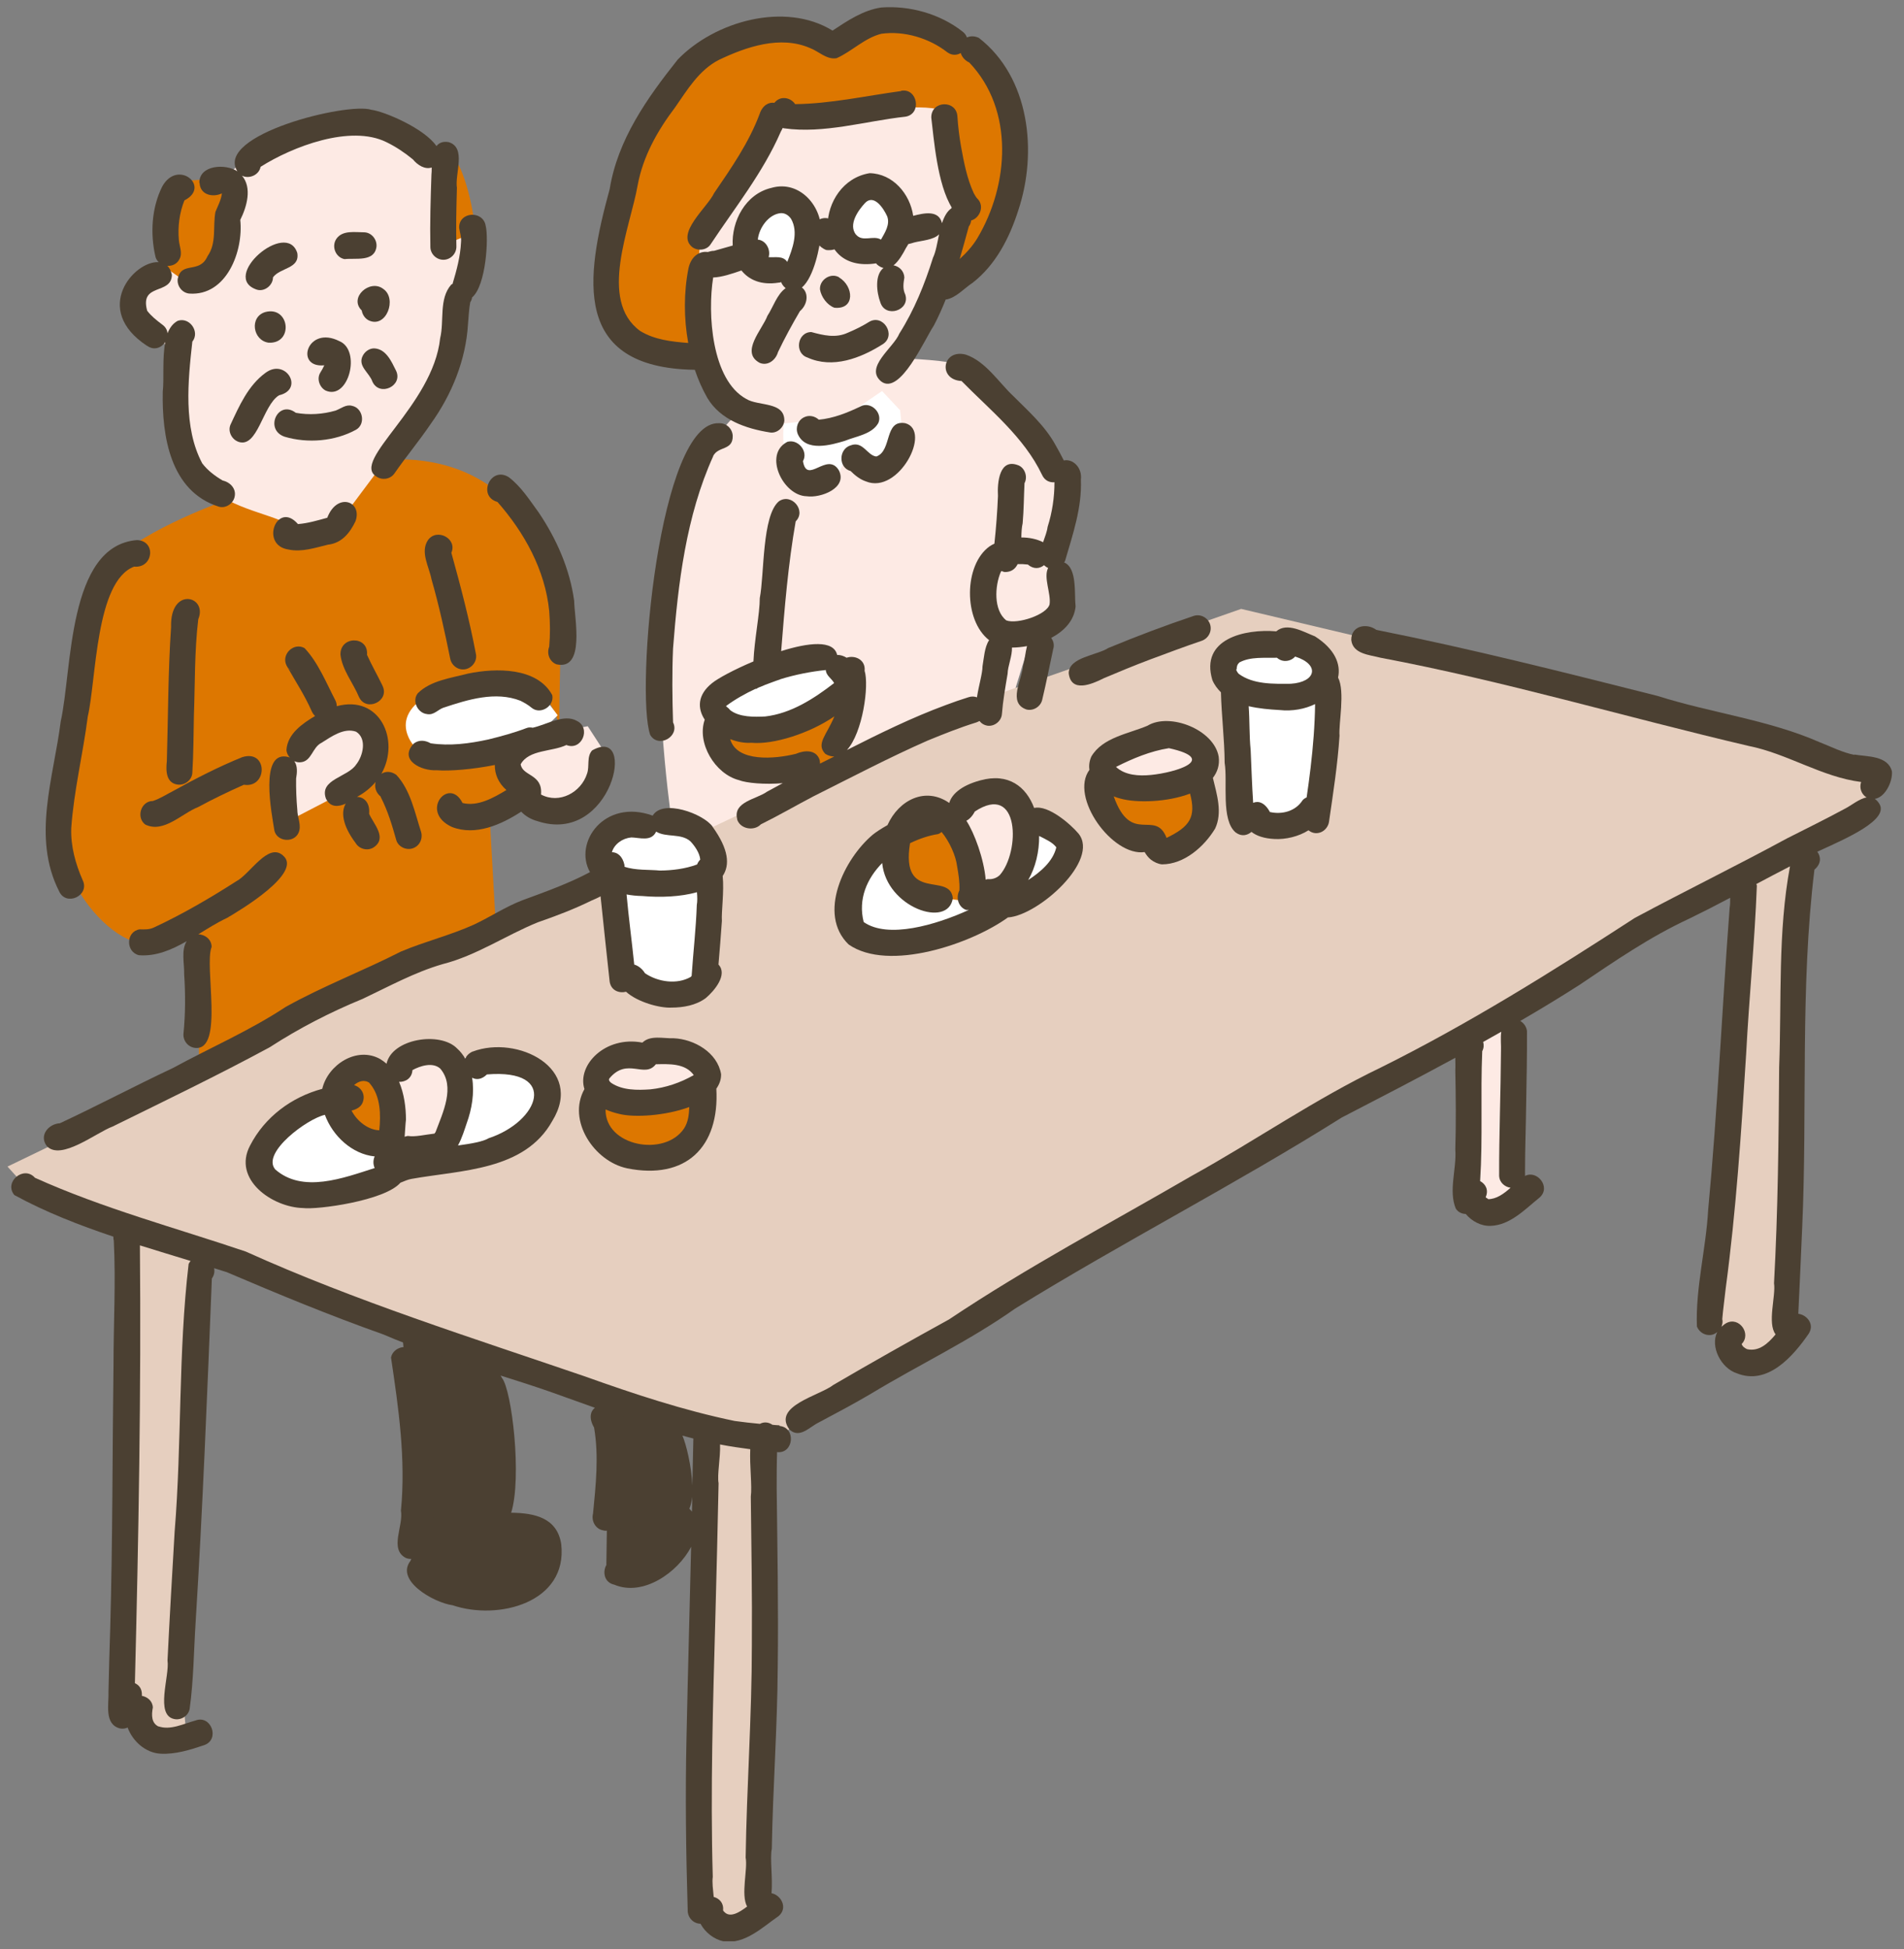 <svg width="127" height="130" viewBox="0 0 127 130" fill="none" xmlns="http://www.w3.org/2000/svg">
<rect x="0" y="0" width="127" height="130" fill="#808080" stroke="none"/>
<g id="_&#231;&#185;&#157;&#239;&#189;&#172;&#231;&#185;&#167;&#239;&#189;&#164;&#231;&#185;&#157;&#239;&#189;&#164;&#231;&#185;&#157;&#239;&#189;&#188;_1" clip-path="url(#clip0_283_4824)">
<path id="Vector" d="M14.872 33.442C14.872 33.442 8.514 35.722 7.158 37.994C5.801 40.266 4.533 49.68 4.533 49.68C4.533 49.68 3.08 56.082 4.833 58.645C6.03 61.145 8.232 62.977 9.747 62.933C10.856 62.739 13.199 61.63 13.199 61.63L13.287 71.484L33.057 61.524L32.67 54.62L31.41 45.523C31.41 45.523 35.153 45.638 36.043 46.246C36.941 46.853 37.311 48.429 37.311 48.429C37.284 42.864 37.786 41.341 36.386 37.413C34.986 33.486 31.375 30.034 24.955 30.721C19.988 31.997 14.872 33.442 14.872 33.442Z" fill="#DD7700"/>
<path id="Vector_2" d="M28.231 50.396C28.231 50.396 25.537 48.344 28.337 46.495C30.768 45.623 35.136 45.473 35.629 45.852C36.122 46.23 37.196 47.71 37.196 47.71C37.196 47.71 35.206 49.92 32.362 50.334C29.517 50.748 28.231 50.396 28.231 50.396Z" fill="white"/>
<path id="Vector_3" d="M32.336 54.473C32.336 54.473 28.294 54.843 27.51 50.343C29.984 50.581 32.987 50.158 32.987 50.158L36.369 49.172L36.299 51.875L33.665 53.874L32.336 54.473Z" fill="#DD7700"/>
<path id="Vector_4" d="M34.096 50.044L33.727 50.934L34.722 52.166L34.757 53.038L37.02 54.157L39.213 53.373L40.217 50L39.204 48.441L35.814 49.031L34.096 50.044Z" fill="#FDEAE4"/>
<path id="Vector_5" d="M44.753 54.41C44.753 54.41 43.229 43.798 44.506 37.687C46.1 31.717 47.263 29.268 49.376 27.41C51.489 25.552 55.946 23.844 55.946 23.844C55.946 23.844 63.413 23.747 64.373 24.496C65.333 25.244 68.081 28.265 68.081 28.265L70.186 30.765L71.101 32.447L69.49 40.206L67.456 46.81L52.256 53.08L47.377 56.127L44.753 54.427V54.41Z" fill="#FDEAE4"/>
<path id="Vector_6" d="M20.262 35.566L19.046 34.888C18.069 34.289 14.793 33.761 13.789 32.202C12.785 30.643 11.261 27.834 11.931 24.083C11.42 22.991 9.474 21.864 9.474 21.864C9.474 21.864 8.487 20.86 8.84 19.662C9.201 18.456 11.103 18.394 11.103 18.394C12.935 13.885 16.272 9.165 20.702 8.461C25.131 7.756 28.839 9.535 29.2 10.715C29.561 11.895 29.702 16.263 29.702 16.263L31.34 15.338L31.041 18.13L30.556 20.208C30.556 20.208 28.557 27.033 27.342 28.583C26.127 30.133 23.159 34.122 23.159 34.122L22.173 35.584L20.262 35.566Z" fill="#FDEAE4"/>
<path id="Vector_7" d="M55.408 28.837C55.408 28.837 50.406 28.229 49.367 27.401C48.328 26.573 46.285 23.764 46.241 22.443C46.197 21.122 45.422 14.139 45.422 14.139L47.8 8.53C47.8 8.53 51.736 5.131 52.124 5.113C52.511 5.104 58.728 4.734 58.728 4.734L63.334 5.122L64.268 9.842L62.269 19.872L59.856 24.548C59.856 24.548 58.077 27.252 57.548 27.657C57.02 28.062 55.408 28.819 55.408 28.819V28.837Z" fill="#FDEAE4"/>
<path id="Vector_8" d="M12.309 18.746C12.309 18.746 14.978 17.706 15.119 17.301C15.268 16.896 15.7 13.312 15.7 13.312L15.656 12.044L14.22 11.93L12.08 12.079L11.279 14.175L10.962 16.57L10.927 17.759L12.309 18.746Z" fill="#DD7700"/>
<path id="Vector_9" d="M29.314 16.43C29.314 16.43 31.595 15.637 31.657 15.32C31.727 15.003 31.208 11.525 30.134 10.283C29.517 13.242 29.306 16.43 29.306 16.43H29.314Z" fill="#DD7700"/>
<path id="Vector_10" d="M19.205 51.499L20.632 49.068L23.15 48.188L24.832 48.531L24.683 51.234L22.516 53.057L19.24 54.757L19.205 51.499Z" fill="#FDEAE4"/>
<path id="Vector_11" d="M46.601 23.843C46.601 23.843 39.239 24.715 40.41 17.899C41.221 11.955 42.815 6.143 46.716 3.995C49.393 2.586 52.687 0.912 55.478 3.158C58.842 1.256 61.132 -0.065 65.949 4.364C67.922 7.411 68.3 11.832 66.838 14.606C65.377 17.38 63.871 18.833 63.871 18.833L62.4 19.194L64.02 14.236L63.976 12.915L62.541 7.279C60.736 6.874 56.324 7.64 56.324 7.64L51.586 7.799C49.331 12.466 46.725 15.9 46.725 15.9L46.496 18.472L46.619 22.126L46.601 23.843Z" fill="#DD7700"/>
<path id="Vector_12" d="M49.789 16.728C49.789 16.728 48.918 13.875 51.313 13.329C53.708 12.783 53.849 14.571 53.867 15.108C53.885 15.654 53.805 17.838 52.493 18.111C51.181 18.392 50.089 18.428 49.798 16.719L49.789 16.728Z" fill="white"/>
<path id="Vector_13" d="M57.751 12.81C58.905 12.775 59.873 13.435 59.988 14.606C60.102 15.769 59.363 16.729 58.508 16.914C57.654 17.099 55.919 16.297 55.884 15.364C55.849 14.43 56.501 12.854 57.742 12.81H57.751Z" fill="white"/>
<path id="Vector_14" d="M67.041 36.931H69.533L70.731 37.82L70.784 39.529L70.071 41.501L68.16 42.496C68.16 42.496 66.346 41.783 66.257 41.545C66.169 41.316 65.456 38.533 65.456 38.533L67.032 36.922L67.041 36.931Z" fill="#FDEAE4"/>
<path id="Vector_15" d="M47.949 47.692C47.28 46.309 48.953 45.094 50.803 44.557C52.652 44.02 55.118 43.324 56.007 44.152C56.888 44.98 56.483 46.706 55.408 47.128C54.334 47.551 51.172 48.52 51.172 48.52L47.958 47.692H47.949Z" fill="white"/>
<path id="Vector_16" d="M47.597 48.792L48.601 50.782L51.419 51.389C51.419 51.389 54.325 52.068 54.395 51.839C54.466 51.601 56.157 51.081 56.157 51.081L56.086 49.056L56.931 46.379L56.667 45.375L53.629 47.735L51.163 48.519L49.138 48.589L47.588 48.801L47.597 48.792Z" fill="#DD7700"/>
<path id="Vector_17" d="M52.282 28.248C52.282 28.248 51.913 31.216 53.418 31.868C54.924 32.519 55.831 31.788 55.831 31.788L56.483 30.441L58.306 31.471L60.279 29.851L60.041 27.368L58.834 26.082L56.325 27.799L52.291 28.248H52.282Z" fill="white"/>
<path id="Vector_18" d="M0.5 77.81L39.583 58.93L65.412 46.698L82.787 40.613L110.061 47.077L125.683 51.594L124.803 53.268L119.175 56.737L94.103 70.695L51.489 96.021L18.21 85.418L1.839 79.29L0.5 77.81Z" fill="#E6CFBF"/>
<path id="Vector_19" d="M26.506 77.641C26.506 77.641 20.227 82.537 17.382 78.178C15.876 75.298 24.463 72.789 24.463 72.789C24.463 72.789 34.132 67.778 36.281 72.278C36.818 74.251 36.043 75.8 33.842 76.461C31.64 77.121 28.602 77.456 28.602 77.456L26.497 77.641H26.506Z" fill="white"/>
<path id="Vector_20" d="M30.425 72.234L30.02 70.605L29.421 70.156L27.439 70.341L26.198 71.785L25.432 71.433V76.62L25.661 76.726H28.822L29.958 75.642L30.495 74.101L30.434 72.226L30.425 72.234Z" fill="#FDEAE4"/>
<path id="Vector_21" d="M24.762 71.144L23.124 71.197L22.129 72.985L22.798 75.424L25.422 76.631V71.444L24.762 71.144Z" fill="#DD7700"/>
<path id="Vector_22" d="M41.423 64.838C41.423 64.838 42.753 65.965 44.743 66.132C46.742 66.299 47.271 64.758 47.271 64.758L47.297 58.55L44.268 58.999L40.736 58.418L41.423 64.838Z" fill="white"/>
<path id="Vector_23" d="M39.953 56.101L42.146 54.859L44.753 54.41L46.611 55.291L47.597 56.788L47.051 58.091L43.317 58.567L40.737 58.417L39.953 56.101Z" fill="white"/>
<path id="Vector_24" d="M39.565 72.402L40.217 70.738L44.286 70.016L46.17 70.306L47.025 71.328L46.725 72.86L42.163 73.133L40.182 73.203L39.565 72.402Z" fill="#FDEAE4"/>
<path id="Vector_25" d="M39.398 74.515L40.648 76.699L42.674 77.685L44.647 77.271L46.258 76.276L46.663 74.392L46.725 72.859L43 73.458L40.182 73.203L39.134 73.467L39.398 74.515Z" fill="#DD7700"/>
<path id="Vector_26" d="M57.046 62.44C57.046 62.44 54.959 59.191 58.605 56.742C61.273 54.673 68.6 53.035 70.484 55.413C72.369 57.79 67.895 59.86 67.675 59.983C67.455 60.106 62.638 62.475 62.638 62.475L58.464 62.907L57.055 62.431L57.046 62.44Z" fill="white"/>
<path id="Vector_27" d="M63.642 54.545L62.048 53.727L60.621 54.59C60.621 54.59 59.52 56.492 59.556 57.592C59.591 58.693 62.655 59.873 62.655 59.873L64.408 60.102L65.385 59.873C64.355 58.323 64.126 56.58 64.091 54.017L63.642 54.537V54.545Z" fill="#DD7700"/>
<path id="Vector_28" d="M67.913 53.407L66.733 52.809L65.103 52.861L64.1 54.015C64.144 56.578 64.364 58.312 65.394 59.871L66.777 59.554L67.728 58.304L68.388 55.547L67.913 53.407Z" fill="#FDEAE4"/>
<path id="Vector_29" d="M82.373 45.711C82.32 45.887 82.892 54.358 82.892 54.358L84.777 55.054L87.841 54.429L87.982 51.576L88.141 45.931L85.957 46.759L82.373 45.72V45.711Z" fill="white"/>
<path id="Vector_30" d="M81.783 43.755L83.5 42.883L86.512 42.602L87.578 43.271L88.608 44.513L87.78 45.701L85.129 46.608L82.373 45.71L81.475 45.041L81.783 43.755Z" fill="white"/>
<path id="Vector_31" d="M73.268 51.777L73.796 50.359L77.873 48.766L79.529 49.356L80.612 50.597L80.418 51.654L77.178 52.226L74.456 52.552L73.268 51.777Z" fill="#FDEAE4"/>
<path id="Vector_32" d="M73.259 53.232L75.073 55.381L76.966 56.42L78.032 56.851L80.242 55.029L80.216 52.704L79.784 51.902L76.429 52.369L73.505 51.999L73.259 53.232Z" fill="#DD7700"/>
<path id="Vector_33" d="M26.778 88.394L27.897 100.485L27.958 102.194L33.506 101.727L32.846 90.614L26.778 88.394Z" fill="#4B4032"/>
<path id="Vector_34" d="M40.208 93.078L40.613 100.775L45.606 100.748L44.955 94.064L40.208 93.078Z" fill="#4B4032"/>
<path id="Vector_35" d="M27.958 102.194L34.361 101.551L36.377 102.202L36.58 104.052L34.642 105.831L31.093 106.377L27.315 104.36L27.958 102.194Z" fill="#4B4032"/>
<path id="Vector_36" d="M40.489 101.349L45.606 100.75L45.685 103.172L42.761 105.268L40.445 104.352L40.489 101.349Z" fill="#4B4032"/>
<path id="Vector_37" d="M8.012 82.027L8.769 113.262L9.535 114.804L11.138 115.746L12.424 115.702L11.948 110.154L13.771 83.692L8.012 82.027Z" fill="#E6CFBF"/>
<path id="Vector_38" d="M47.139 95.273L46.752 126.403L47.527 128.375L49.667 128.164L51.041 126.685L51.014 96.004L47.139 95.273Z" fill="#E6CFBF"/>
<path id="Vector_39" d="M116.128 58.426L114.252 87.6L115.3 89.132L117.229 91.21L119.298 89.291L119.131 79.877L120.047 56.004L116.128 58.426Z" fill="#E6CFBF"/>
<path id="Vector_40" d="M101.281 66.918L100.629 77.212L101.818 78.745L101.008 80.057L99.026 80.55L97.652 77.741L98.049 68.45L101.281 66.918Z" fill="#FDEAE4"/>
<path id="Vector_41" d="M23.713 34.763C24.189 33.433 22.489 32.808 21.829 34.534C21.186 34.71 20.543 34.904 19.874 34.956C18.491 33.354 17.293 36.374 19.257 36.656C20.138 36.841 21.027 36.533 21.873 36.33C22.788 36.233 23.343 35.546 23.713 34.763Z" fill="#4B4032"/>
<path id="Vector_42" d="M9.809 23.06C10.275 23.404 10.777 23.192 11.024 22.814C10.813 23.906 10.954 25.306 10.857 26.116C10.795 29.075 11.35 32.773 14.599 33.795C15.049 33.927 15.542 33.601 15.647 33.152C15.779 32.606 15.366 32.166 14.855 32.051C14.344 31.752 13.851 31.382 13.49 30.906C12.213 28.511 12.539 25.411 12.829 22.787C13.349 22.144 12.662 21.132 11.861 21.396C11.535 21.563 11.323 21.863 11.174 22.232C11.156 22.021 11.05 21.81 10.813 21.642C10.451 21.369 10.091 21.088 9.817 20.727C9.298 18.842 11.447 19.696 11.464 18.331C11.411 18.067 11.306 17.873 11.165 17.733C11.482 17.75 11.808 17.609 11.966 17.292C12.195 16.887 11.966 16.438 11.931 16.015C11.852 15.126 11.966 14.193 12.301 13.365C14.097 12.458 11.852 10.573 10.821 12.44C10.108 13.867 10.011 15.593 10.372 17.134C10.408 17.275 10.487 17.389 10.584 17.486C8.954 17.38 6.101 20.63 9.809 23.069V23.06Z" fill="#4B4032"/>
<path id="Vector_43" d="M30.205 18.93C30.205 18.93 30.134 18.956 30.099 18.983C29.262 19.934 29.641 21.395 29.359 22.558C28.884 27.049 23.397 30.721 25.097 31.778C25.476 32.051 26.039 31.972 26.312 31.575C27.087 30.457 27.959 29.409 28.725 28.282C30.134 26.318 31.077 24.02 31.218 21.589C31.262 21.114 31.279 20.629 31.367 20.154C31.438 20.057 31.473 19.951 31.49 19.837C32.424 19.053 32.6 15.857 32.398 15.073C32.239 14.007 30.592 14.104 30.627 15.205C30.68 15.531 30.786 15.821 30.751 16.156C30.707 17.098 30.46 18.023 30.187 18.93H30.205Z" fill="#4B4032"/>
<path id="Vector_44" d="M13.313 12.202C13.348 13.003 14.194 13.188 14.802 12.898C14.749 13.338 14.537 13.725 14.37 14.13C14.185 15.117 14.467 16.2 13.842 17.089C13.305 18.305 12.08 17.38 11.851 18.622C11.807 19.088 12.151 19.537 12.626 19.581C15.11 19.758 16.246 16.755 16.026 14.668C16.466 13.787 16.827 12.519 16.14 11.717C16.616 11.955 17.276 11.682 17.382 11.127C19.504 9.78 23.379 8.292 25.774 9.481C26.409 9.789 26.998 10.185 27.544 10.634C27.861 11.022 28.346 11.321 28.795 11.172C28.795 11.348 28.795 11.515 28.777 11.656C28.724 13.267 28.672 14.87 28.707 16.482C28.716 16.957 29.13 17.345 29.605 17.327C30.081 17.309 30.459 16.895 30.442 16.42C30.407 15.126 30.442 13.822 30.477 12.528C30.327 11.594 31.129 9.851 29.931 9.481C29.526 9.41 29.279 9.534 29.112 9.745C28.311 8.565 25.634 7.429 24.77 7.323C23.185 6.804 14.3 8.988 15.832 11.427C15.066 10.907 13.287 10.987 13.296 12.193L13.313 12.202Z" fill="#4B4032"/>
<path id="Vector_45" d="M17.691 20.815C16.616 21.141 16.863 22.717 17.92 22.858C19.602 22.937 19.32 20.383 17.691 20.815Z" fill="#4B4032"/>
<path id="Vector_46" d="M25.555 19.264C24.674 18.595 23.247 19.845 24.128 20.708C24.172 20.972 24.331 21.228 24.577 21.36C25.757 21.95 26.523 19.907 25.555 19.264Z" fill="#4B4032"/>
<path id="Vector_47" d="M21.635 24.357C21.556 24.533 21.468 24.692 21.362 24.859C21.116 25.264 21.309 25.828 21.715 26.048C23.256 26.735 24.11 23.362 22.639 22.755C20.49 21.663 19.627 24.56 21.626 24.366L21.635 24.357Z" fill="#4B4032"/>
<path id="Vector_48" d="M18.985 29.129C20.517 29.587 22.34 29.437 23.749 28.662C24.401 28.293 24.215 27.218 23.485 27.069C23.079 26.954 22.745 27.253 22.384 27.386C21.538 27.632 20.605 27.694 19.733 27.535C18.535 26.628 17.611 28.662 18.985 29.129Z" fill="#4B4032"/>
<path id="Vector_49" d="M15.867 29.456C17.188 29.967 17.505 27.043 18.614 26.365C20.323 25.969 19.055 23.847 17.698 24.877C16.553 25.714 15.955 27.078 15.373 28.329C15.188 28.761 15.444 29.289 15.875 29.456H15.867Z" fill="#4B4032"/>
<path id="Vector_50" d="M24.955 23.236C24.647 23.236 24.365 23.43 24.216 23.694C23.811 24.407 24.638 24.848 24.841 25.456C25.316 26.486 26.902 25.737 26.417 24.725C26.109 24.108 25.748 23.263 24.947 23.236H24.955Z" fill="#4B4032"/>
<path id="Vector_51" d="M11.411 41.829C11.208 44.806 11.217 47.782 11.129 50.767C11.058 51.401 11.067 52.247 11.877 52.335C12.335 52.379 12.802 52.027 12.829 51.551C12.908 50.274 12.908 48.989 12.934 47.712C13.013 45.572 12.969 43.423 13.225 41.301C13.877 39.742 11.331 39.09 11.411 41.829Z" fill="#4B4032"/>
<path id="Vector_52" d="M3.943 59.448C4.41 60.487 6.004 59.729 5.519 58.717C5.035 57.616 4.709 56.436 4.753 55.23C4.929 52.728 5.537 50.281 5.854 47.797C6.427 45.331 6.365 38.771 8.945 37.794C10.222 37.917 10.442 36.076 9.139 36.023C4.489 36.393 4.824 44.671 4.049 48.123C3.582 51.865 2.111 55.846 3.943 59.448Z" fill="#4B4032"/>
<path id="Vector_53" d="M9.721 55.011C10.936 55.575 12.134 54.254 13.217 53.831C14.212 53.294 15.233 52.801 16.264 52.343C17.867 52.589 17.875 49.965 16.158 50.502C14.573 51.145 13.05 51.929 11.552 52.757C11.121 52.977 10.681 53.267 10.196 53.426C9.386 53.426 9.051 54.562 9.721 55.02V55.011Z" fill="#4B4032"/>
<path id="Vector_54" d="M18.879 57.064C17.884 56.157 16.669 58.315 15.761 58.781C14 59.908 12.177 60.974 10.284 61.855C9.958 62.013 9.667 61.995 9.315 61.987C8.391 62.127 8.373 63.501 9.271 63.713C10.407 63.801 11.446 63.352 12.45 62.779C12.072 63.387 12.301 64.276 12.283 64.963C12.371 66.284 12.371 67.614 12.239 68.935C12.195 69.41 12.538 69.842 13.014 69.894C14.969 70.106 13.604 64.408 14.115 63.158C14.115 62.665 13.674 62.321 13.225 62.321C13.868 61.925 14.493 61.529 15.136 61.229C16.017 60.718 20.226 58.2 18.879 57.064Z" fill="#4B4032"/>
<path id="Vector_55" d="M25.519 45.745C25.184 45.05 24.797 44.38 24.48 43.676C24.594 42.39 22.666 42.399 22.71 43.676C22.833 44.697 23.555 45.551 23.943 46.485C24.418 47.515 26.003 46.767 25.519 45.754V45.745Z" fill="#4B4032"/>
<path id="Vector_56" d="M25.395 53.162C25.862 54.069 26.153 55.037 26.426 56.015C26.549 56.473 27.078 56.728 27.518 56.587C27.985 56.438 28.214 55.953 28.09 55.495C27.668 54.201 27.386 52.704 26.435 51.682C26.065 51.418 25.704 51.444 25.44 51.612C26.708 49.366 25.334 46.319 22.463 47.103C22.463 46.98 22.437 46.857 22.375 46.724C21.759 45.544 21.221 44.188 20.314 43.228C19.592 42.823 18.747 43.642 19.108 44.382C19.68 45.404 20.332 46.381 20.799 47.455C20.86 47.579 20.931 47.684 21.019 47.755C20.147 48.274 19.187 48.952 19.108 50C19.108 50.203 19.205 50.388 19.337 50.538C19.31 50.529 19.293 50.511 19.266 50.502C17.241 49.939 18.139 54.35 18.306 55.416C18.491 56.138 19.575 56.235 19.9 55.575C20.147 55.073 19.83 54.535 19.83 54.007C19.768 53.311 19.742 52.625 19.751 51.929C19.821 51.533 19.856 51.075 19.627 50.767C19.742 50.819 19.865 50.855 20.006 50.846C20.799 50.819 20.807 49.851 21.45 49.542C22.111 49.129 22.939 48.521 23.749 48.803C24.497 49.261 24.215 50.432 23.749 51.004C23.194 51.841 21.274 51.982 21.741 53.267C22.04 53.875 22.569 53.822 23.062 53.602C22.762 54.095 22.78 54.985 23.731 56.244C23.978 56.649 24.541 56.772 24.929 56.517C25.845 55.892 24.929 54.976 24.621 54.28C24.691 53.514 24.259 53.153 23.81 53.153C24.321 52.88 24.735 52.536 25.052 52.158C24.973 52.484 25.052 52.853 25.395 53.135V53.162ZM19.486 44.77C19.486 44.77 19.425 44.734 19.398 44.717C19.372 44.69 19.346 44.673 19.31 44.646C19.275 44.611 19.231 44.576 19.213 44.523C19.284 44.62 19.372 44.699 19.478 44.761L19.486 44.77Z" fill="#4B4032"/>
<path id="Vector_57" d="M28.53 47.633C28.53 47.633 28.504 47.633 28.486 47.633C28.486 47.633 28.478 47.633 28.469 47.633L28.522 47.642L28.53 47.633Z" fill="#4B4032"/>
<path id="Vector_58" d="M29.596 47.198C31.208 46.661 33.057 46.089 34.713 46.74C34.977 46.872 35.241 47.022 35.47 47.216C36.06 47.691 36.994 47.092 36.835 46.361C35.822 44.495 33.057 44.547 31.226 44.926C30.09 45.225 28.733 45.384 27.87 46.238C27.456 46.749 27.861 47.568 28.487 47.63C28.936 47.718 29.209 47.33 29.588 47.198H29.596Z" fill="#4B4032"/>
<path id="Vector_59" d="M30.856 53.567C29.957 51.744 27.932 54.148 30.151 55.161C31.719 55.768 33.418 55.011 34.766 54.139C35.048 54.439 35.435 54.659 35.831 54.764C40.816 56.438 42.559 48.31 39.495 50.053C39.116 50.476 39.336 51.092 39.16 51.594C38.764 52.854 37.311 53.646 36.087 52.995C36.21 51.612 34.854 51.788 34.73 50.978C35.276 49.983 36.835 50.15 37.778 49.692C38.808 50.106 39.451 48.547 38.473 48.081C37.628 47.596 36.483 48.327 35.532 48.539C35.4 48.512 35.259 48.503 35.109 48.565C34.281 48.882 33.427 49.111 32.573 49.322C31.314 49.595 30.01 49.771 28.725 49.578C28.372 49.375 27.95 49.322 27.597 49.595C26.567 50.696 28.117 51.436 29.121 51.374C29.966 51.445 31.534 51.321 33.005 51.022C32.996 51.621 33.233 52.219 33.779 52.695C32.916 53.215 31.868 53.813 30.847 53.558L30.856 53.567Z" fill="#4B4032"/>
<path id="Vector_60" d="M37.118 44.311C39.064 44.742 38.306 41.185 38.298 40.075C38.007 37.944 37.118 35.936 35.92 34.166C35.321 33.347 34.749 32.44 33.93 31.824C32.715 31.066 31.825 33.101 33.181 33.479C34.978 35.522 36.36 38.014 36.633 40.753C36.695 41.546 36.704 42.338 36.633 43.131C36.457 43.589 36.642 44.126 37.118 44.311Z" fill="#4B4032"/>
<path id="Vector_61" d="M28.54 36.034C28.02 36.827 28.619 37.795 28.778 38.623C29.28 40.367 29.667 42.145 30.028 43.924C30.116 44.391 30.565 44.726 31.032 44.638C31.49 44.558 31.842 44.092 31.745 43.625C31.314 41.344 30.724 39.099 30.107 36.871C30.521 35.911 29.121 35.197 28.54 36.034Z" fill="#4B4032"/>
<path id="Vector_62" d="M47.535 55.142C46.919 54.27 44.197 53.275 43.537 54.402C40.314 53.24 38.236 56.199 39.354 58.171C37.91 58.937 36.377 59.483 34.845 60.047C33.753 60.461 32.705 61.156 31.622 61.667C30.046 62.38 28.346 62.794 26.752 63.464C24.216 64.758 21.547 65.771 19.055 67.162C16.669 68.738 14.036 69.874 11.526 71.239C8.998 72.428 6.524 73.74 3.996 74.92C3.221 74.964 2.587 75.748 3.124 76.444C4.058 77.448 6.427 75.537 7.51 75.14C11.015 73.414 14.546 71.715 17.981 69.857C19.953 68.58 22.023 67.514 24.189 66.625C25.942 65.797 27.641 64.855 29.517 64.309C31.798 63.728 33.727 62.389 35.875 61.517C37.091 61.095 38.297 60.637 39.46 60.065C39.645 59.985 39.856 59.897 40.059 59.783C40.252 61.685 40.464 63.587 40.666 65.48C40.763 66.079 41.309 66.264 41.758 66.149C42.524 66.845 44.021 67.25 44.788 67.206C45.58 67.206 46.425 67.056 47.077 66.572C47.658 66.079 48.557 65.005 47.923 64.335C48.002 63.367 48.09 62.389 48.152 61.421C48.108 60.839 48.31 59.474 48.204 58.426C48.698 57.696 48.609 56.639 47.526 55.142H47.535ZM42.075 55.855C42.674 55.864 43.44 56.163 43.766 55.468C44.435 55.882 45.422 55.556 46.056 56.119C46.337 56.419 46.672 56.894 46.707 57.335C46.619 57.423 46.549 57.528 46.496 57.66C45.712 57.951 44.858 58.057 44.021 58.066C43.326 57.995 42.383 58.066 41.653 57.81C41.653 57.775 41.653 57.731 41.653 57.696C41.529 57.097 41.168 56.841 40.816 56.841C40.965 56.304 41.529 55.908 42.084 55.864L42.075 55.855ZM43.017 64.908C42.85 64.635 42.586 64.415 42.304 64.335C42.146 62.777 41.934 61.218 41.793 59.659C42.11 59.721 42.463 59.756 42.85 59.765C44.048 59.871 45.404 59.818 46.487 59.51C46.514 59.827 46.522 60.126 46.478 60.355C46.425 61.931 46.241 63.49 46.135 65.066C46.135 65.066 46.135 65.075 46.135 65.084C46.117 65.11 46.1 65.128 46.082 65.154C45.166 65.692 43.88 65.498 43.026 64.917L43.017 64.908Z" fill="#4B4032"/>
<path id="Vector_63" d="M31.534 70.132C31.279 70.247 31.12 70.414 31.032 70.608C30.883 70.361 30.715 70.132 30.486 69.93C29.359 68.776 26.136 69.278 25.784 70.951C25.652 70.837 25.511 70.731 25.352 70.634C23.794 69.771 21.874 71.013 21.495 72.624C19.461 73.17 17.664 74.491 16.678 76.411C15.489 78.665 18.166 80.532 20.218 80.576C21.152 80.7 25.669 80.092 26.709 78.886C26.973 78.78 27.228 78.665 27.457 78.63C30.742 78.04 34.986 78.093 36.836 74.773C39.011 71.242 34.493 69.014 31.526 70.141L31.534 70.132ZM27.51 71.374C28.038 71.092 28.848 70.828 29.359 71.268C30.398 72.475 29.526 74.236 29.051 75.513C29.025 75.539 29.007 75.575 28.98 75.61C28.355 75.68 27.686 75.847 27.219 75.768C27.131 75.768 27.07 75.803 26.99 75.821C27.026 75.372 27.043 74.958 27.078 74.685C27.078 73.857 26.955 72.95 26.62 72.158C27.043 72.175 27.475 71.92 27.51 71.383V71.374ZM24.648 72.246C24.648 72.246 24.674 72.29 24.709 72.316C25.387 73.153 25.405 74.359 25.299 75.389C25.291 75.389 25.282 75.389 25.273 75.389C24.551 75.354 23.811 74.782 23.45 74.077C23.89 73.963 24.243 73.743 24.26 73.179C24.252 72.792 23.97 72.475 23.617 72.378C23.917 72.105 24.331 71.982 24.665 72.246H24.648ZM18.342 77.978C17.453 76.869 20.5 74.615 21.671 74.359C22.191 75.777 23.494 76.983 24.991 77.133C24.877 77.388 24.886 77.67 24.991 77.908C22.913 78.569 20.174 79.625 18.334 77.978H18.342ZM32.582 75.927C32.204 76.147 31.455 76.279 30.557 76.402C30.557 76.402 30.557 76.393 30.557 76.385C30.821 75.9 30.997 75.31 31.129 74.923C31.473 73.981 31.658 72.889 31.49 71.885C31.772 72.034 32.133 72.008 32.477 71.665C37.276 71.268 35.999 74.799 32.574 75.927H32.582Z" fill="#4B4032"/>
<path id="Vector_64" d="M41.819 77.925C45.756 78.717 48.001 76.507 47.781 72.615C47.984 72.324 48.107 72.007 48.098 71.646C47.852 70.202 46.31 69.312 44.937 69.251C44.259 69.277 43.378 69.022 42.849 69.541C40.366 69.066 38.473 71.047 38.983 72.641C37.812 74.737 39.635 77.467 41.828 77.925H41.819ZM40.384 73.997C40.648 74.112 40.947 74.217 41.3 74.297C42.295 74.552 44.373 74.429 45.976 73.839C45.958 74.341 45.905 74.843 45.624 75.274C44.329 77.194 40.357 76.454 40.392 74.006L40.384 73.997ZM43.739 70.986C44.62 70.968 45.703 70.906 46.275 71.708C45.386 72.218 44.4 72.553 43.378 72.659C42.506 72.72 41.529 72.729 40.78 72.236C40.674 72.157 40.56 72.034 40.657 71.919C41.846 70.501 42.982 71.954 43.739 70.994V70.986ZM40.613 71.972C40.613 71.972 40.613 71.972 40.621 71.963C40.621 71.963 40.621 71.963 40.613 71.972Z" fill="#4B4032"/>
<path id="Vector_65" d="M47.562 30.43C47.897 29.735 48.892 30.078 48.874 29.074C48.856 28.599 48.451 28.211 47.976 28.229C43.943 27.991 42.366 46.158 43.37 49.02C43.916 49.936 45.36 49.126 44.894 48.183C44.841 46.537 44.823 44.89 44.894 43.243C45.228 38.919 45.765 34.411 47.571 30.43H47.562Z" fill="#4B4032"/>
<path id="Vector_66" d="M63.096 19.979C63.765 19.873 64.311 19.23 64.866 18.869C66.416 17.672 67.341 15.857 67.922 14.026C69.216 10.151 68.688 5.158 65.289 2.525C64.98 2.384 64.707 2.402 64.496 2.499C64.443 2.349 64.346 2.208 64.188 2.094C62.691 0.922 60.674 0.359 58.781 0.5C57.574 0.676 56.535 1.38 55.531 2.041C52.361 0.086 47.658 1.424 45.201 3.978C43.158 6.55 41.203 9.306 40.666 12.617C39.028 18.579 38.165 24.514 46.284 24.664C46.302 24.664 46.32 24.664 46.346 24.664C46.566 25.315 46.839 25.941 47.174 26.53C48.046 28.01 49.754 28.591 51.366 28.846C51.832 28.917 52.273 28.521 52.317 28.063C52.334 26.759 50.573 27.112 49.763 26.601C47.464 25.333 47.183 20.921 47.57 18.508C48.134 18.491 48.821 18.262 49.455 18.041C49.957 18.667 50.767 19.037 51.938 18.852C51.947 18.852 52.026 18.852 52.105 18.816C52.158 18.975 52.273 19.116 52.405 19.221C51.824 19.627 51.568 20.489 51.19 21.062C50.846 21.986 49.349 23.501 50.679 24.206C51.225 24.426 51.744 24.012 51.894 23.484C52.334 22.559 52.836 21.643 53.356 20.754C53.884 20.305 53.955 19.53 53.488 19.177C54.307 18.482 54.703 16.395 54.756 15.637C54.932 13.823 53.356 11.983 51.463 12.529C49.71 12.934 48.785 14.774 48.873 16.377C48.46 16.492 48.046 16.615 47.632 16.729C47.491 16.729 47.35 16.765 47.209 16.809C46.716 16.738 46.117 17.029 45.923 17.892C45.606 19.494 45.606 21.22 45.906 22.876C44.796 22.788 43.66 22.665 42.7 22.075C39.882 20.023 42.048 15.162 42.533 12.353C42.894 10.415 43.854 8.716 45.034 7.157C45.853 5.977 46.628 4.674 47.949 3.996C49.789 3.115 52.053 2.349 54.025 3.203C54.615 3.423 55.135 3.996 55.804 3.881C56.834 3.423 57.662 2.534 58.789 2.252C60.313 2.041 61.977 2.543 63.184 3.485C63.501 3.714 63.827 3.688 64.082 3.538C64.161 3.784 64.338 4.022 64.655 4.172C67.666 7.333 67.305 12.353 65.183 15.902C64.866 16.421 64.461 16.87 64.012 17.275C64.223 16.553 64.426 15.831 64.619 15.109C64.716 14.986 64.76 14.845 64.778 14.704C65.341 14.554 65.667 13.779 65.236 13.295C65.112 13.181 65.033 13.031 64.954 12.89C64.496 11.904 64.293 10.82 64.1 9.755C63.985 9.103 63.906 8.443 63.862 7.782C63.809 6.638 62.101 6.699 62.118 7.844C62.286 9.218 62.515 12.309 63.501 13.867C63.184 14.061 62.981 14.44 62.832 14.889C62.62 13.973 61.599 14.22 60.912 14.396C60.7 12.934 59.556 11.578 58.006 11.551C54.43 12.133 53.964 18.253 58.437 17.566C58.481 17.628 58.534 17.68 58.605 17.724C58.719 17.804 58.825 17.848 58.93 17.874C58.332 18.341 58.472 19.503 58.719 20.164C59.054 21.247 60.727 20.71 60.383 19.644C60.199 19.265 60.26 18.896 60.322 18.508C60.304 18.094 59.996 17.768 59.6 17.698C59.952 17.425 60.234 16.914 60.428 16.544C60.489 16.456 60.533 16.368 60.586 16.28C60.718 16.254 60.85 16.21 60.974 16.174C61.493 16.042 62.268 16.007 62.638 15.629C62.515 16.219 62.418 16.809 62.233 17.187C61.678 18.957 60.982 20.683 59.987 22.251C59.608 23.193 57.645 24.496 58.772 25.439C60.031 26.416 61.696 22.585 62.286 21.722C62.585 21.15 62.849 20.56 63.087 19.961L63.096 19.979ZM52.035 14.22C52.334 14.184 52.599 14.352 52.766 14.598C53.277 15.488 52.863 16.597 52.511 17.469C52.22 17.038 51.718 17.187 51.269 17.152C51.419 16.659 51.102 16.034 50.547 15.981C50.635 15.171 51.278 14.308 52.044 14.22H52.035ZM57.081 15.629C57.081 15.629 57.108 15.655 57.125 15.673C57.125 15.673 57.143 15.681 57.151 15.69C57.151 15.69 57.143 15.69 57.125 15.673C57.116 15.664 57.099 15.655 57.09 15.646C56.579 14.977 57.222 14.052 57.706 13.533C58.305 12.916 58.948 13.92 59.177 14.431C59.38 14.977 59.027 15.514 58.763 15.981C58.243 15.664 57.53 16.183 57.09 15.637L57.081 15.629Z" fill="#4B4032"/>
<path id="Vector_67" d="M58.587 28.213C58.886 27.526 58.076 26.751 57.407 27.104C56.535 27.526 55.593 27.905 54.615 27.993C54.36 27.755 53.972 27.667 53.646 27.826C53.224 28.019 53.039 28.53 53.215 28.953C53.743 30.168 55.434 29.684 56.359 29.402C57.107 29.094 58.164 28.97 58.587 28.213Z" fill="#4B4032"/>
<path id="Vector_68" d="M53.224 28.989C53.224 28.989 53.224 28.972 53.224 28.963C53.224 28.963 53.224 28.954 53.215 28.945L53.233 28.989H53.224Z" fill="#4B4032"/>
<path id="Vector_69" d="M52.484 29.489C50.917 30.326 52.229 33.065 53.805 33.1C54.739 33.241 56.57 32.545 55.945 31.356C55.161 30.097 53.823 32.369 53.559 30.758C53.937 30.097 53.206 29.234 52.484 29.481V29.489ZM52 30.722C52 30.722 51.991 30.687 51.982 30.669C52 30.705 52.026 30.74 52.044 30.775C52.035 30.758 52.009 30.74 52 30.722Z" fill="#4B4032"/>
<path id="Vector_70" d="M56.737 31.418C57.037 31.717 57.371 31.981 57.768 32.113C59.934 32.994 62.171 28.732 60.392 28.23C58.956 27.966 59.52 30.07 58.455 30.449C57.847 30.387 57.565 29.401 56.755 29.701C55.936 29.93 55.901 31.189 56.737 31.418Z" fill="#4B4032"/>
<path id="Vector_71" d="M55.98 18.5C55.417 18.165 54.659 18.649 54.694 19.301C54.774 19.803 55.17 20.349 55.654 20.525C57.063 20.666 56.94 19.081 55.971 18.508L55.98 18.5Z" fill="#4B4032"/>
<path id="Vector_72" d="M55.443 14.652C54.88 14.317 54.122 14.802 54.157 15.453C54.237 15.955 54.633 16.501 55.117 16.677C56.526 16.818 56.403 15.233 55.434 14.661L55.443 14.652Z" fill="#4B4032"/>
<path id="Vector_73" d="M53.858 23.846C55.54 24.612 57.407 23.89 58.869 22.966C59.829 22.376 58.895 20.878 57.944 21.486C57.504 21.759 57.037 21.988 56.553 22.191C55.743 22.569 54.924 22.367 54.114 22.147C53.171 22.155 52.978 23.564 53.858 23.846Z" fill="#4B4032"/>
<path id="Vector_74" d="M60.102 6.074C57.76 6.391 55.408 6.92 53.039 6.946C52.872 6.699 52.581 6.532 52.273 6.541C52.009 6.541 51.798 6.682 51.648 6.858C51.278 6.805 50.864 7.016 50.67 7.598C49.957 9.509 48.777 11.208 47.632 12.881C47.201 13.815 45.034 15.576 46.188 16.492C46.558 16.756 47.148 16.694 47.403 16.289C49.024 13.841 50.891 11.516 52.071 8.804C52.123 8.707 52.167 8.619 52.212 8.531C52.238 8.54 52.264 8.558 52.291 8.558C54.968 8.936 57.724 8.073 60.393 7.783C61.511 7.606 61.203 5.845 60.102 6.057V6.074Z" fill="#4B4032"/>
<path id="Vector_75" d="M49.164 54.64C49.358 55.301 50.3 55.459 50.749 54.984C51.947 54.394 53.092 53.725 54.272 53.108C56.791 51.849 59.283 50.537 61.863 49.401C62.937 48.961 64.012 48.529 65.121 48.186C65.201 48.159 65.271 48.124 65.333 48.089C65.456 48.247 65.623 48.362 65.879 48.406C66.337 48.459 66.795 48.097 66.83 47.622C66.9 46.724 67.059 45.826 67.209 44.936C67.217 44.434 67.525 43.747 67.499 43.193C67.816 43.193 68.16 43.157 68.503 43.096C68.388 43.527 68.362 43.994 68.239 44.408C68.177 45.324 67.191 46.882 68.468 47.323C68.917 47.437 69.41 47.138 69.516 46.68C69.789 45.544 70.009 44.408 70.255 43.272C70.247 43.307 70.238 43.342 70.22 43.377C70.352 43.069 70.282 42.77 70.115 42.55C70.978 42.092 71.647 41.405 71.744 40.454C71.647 39.626 71.867 37.883 70.978 37.513C71.004 37.469 71.039 37.442 71.048 37.389C71.559 35.637 72.175 33.849 72.096 32C72.202 31.172 71.541 30.582 70.96 30.714C70.784 30.371 70.599 30.019 70.405 29.684C69.701 28.398 68.591 27.421 67.57 26.399C66.645 25.536 65.738 24.092 64.417 23.652C62.849 23.247 62.532 25.325 64.135 25.413C66.055 27.368 68.309 29.156 69.507 31.674C69.683 32.062 70.018 32.194 70.335 32.167C70.335 33.171 70.185 34.175 69.877 35.144C69.842 35.443 69.701 35.804 69.577 36.165C69.137 35.945 68.635 35.848 68.124 35.848C68.133 35.487 68.151 35.161 68.212 34.906C68.292 34.017 68.292 33.127 68.336 32.229C68.556 31.824 68.38 31.243 67.957 31.049C66.654 30.503 66.513 32.194 66.566 33.083C66.522 34.14 66.442 35.206 66.328 36.262C66.222 36.315 66.108 36.368 66.011 36.438C64.285 37.662 64.249 41.361 65.976 42.699C65.667 43.148 65.623 43.941 65.535 44.443C65.535 44.919 65.28 45.737 65.165 46.512C65.007 46.451 64.813 46.433 64.602 46.504C64.091 46.662 63.589 46.838 63.096 47.023C60.824 47.86 58.649 48.934 56.491 50.026C57.548 48.873 57.979 45.711 57.671 44.742C57.75 44.003 57.019 43.677 56.473 43.871C56.28 43.756 56.068 43.677 55.839 43.686C55.61 42.664 53.92 42.858 52.105 43.43C52.334 40.533 52.572 37.627 53.074 34.774C53.805 34.052 52.792 32.863 51.956 33.435C50.82 34.378 50.987 38.323 50.679 39.89C50.679 40.947 50.318 42.647 50.256 44.117C48.979 44.654 47.887 45.244 47.5 45.561C46.513 46.345 46.513 47.252 47.007 48.001C46.461 49.55 47.685 51.62 49.287 52.034C49.772 52.228 51.022 52.342 52.211 52.236C51.859 52.43 51.507 52.615 51.154 52.809C50.459 53.311 48.873 53.478 49.173 54.632L49.164 54.64ZM68.547 37.645C68.943 37.988 69.348 37.935 69.639 37.698C69.71 37.768 69.797 37.83 69.912 37.883C69.586 38.517 70.115 39.591 70.009 40.304C69.842 41 67.851 41.66 67.12 41.379C66.257 40.7 66.354 39.071 66.759 38.138C66.777 38.12 66.795 38.103 66.803 38.085C66.874 38.111 66.944 38.147 67.015 38.156C67.455 38.156 67.719 37.953 67.878 37.627C68.107 37.618 68.336 37.627 68.547 37.654V37.645ZM50.423 45.914C50.423 45.914 50.423 45.949 50.432 45.967C50.468 45.931 50.503 45.905 50.547 45.887C50.573 45.878 50.591 45.861 50.617 45.852C50.652 45.834 50.696 45.826 50.732 45.808C50.828 45.773 50.925 45.729 51.022 45.685C51.198 45.614 51.366 45.553 51.542 45.491C51.709 45.429 51.877 45.368 52.044 45.315C52.044 45.315 52.044 45.315 52.044 45.306C53.039 44.998 54.069 44.795 55.082 44.69C55.1 45.068 55.478 45.253 55.637 45.561C54.289 46.6 52.775 47.587 51.04 47.789C50.3 47.825 49.331 47.842 48.715 47.375C48.645 47.287 48.565 47.208 48.477 47.147C48.46 47.129 48.442 47.111 48.424 47.094C49.041 46.636 49.719 46.257 50.423 45.931V45.914ZM48.715 49.304C49.173 49.48 49.666 49.577 50.115 49.542C51.568 49.683 53.99 48.925 55.654 47.781C55.153 49.022 54.404 49.603 55.047 50.281C55.258 50.413 55.461 50.458 55.646 50.458C55.329 50.616 55.012 50.775 54.694 50.933C54.694 50.863 54.694 50.783 54.677 50.704C54.448 49.973 53.655 50.035 53.083 50.281C51.7 50.625 49.147 50.854 48.706 49.304H48.715Z" fill="#4B4032"/>
<path id="Vector_76" d="M73.585 45.254C74.624 44.814 75.663 44.383 76.72 43.986C77.856 43.564 79.001 43.132 80.145 42.745C80.594 42.595 80.859 42.111 80.718 41.653C80.577 41.204 80.084 40.931 79.626 41.08C77.706 41.723 75.804 42.445 73.928 43.22C73.171 43.713 71.277 43.837 71.286 44.911C71.445 46.223 72.81 45.642 73.576 45.263L73.585 45.254Z" fill="#4B4032"/>
<path id="Vector_77" d="M51.99 95.068C51.832 95.068 51.673 95.042 51.524 95.033C51.304 94.883 51.031 94.822 50.758 94.936C50.731 94.945 50.714 94.963 50.696 94.971C50.132 94.918 49.569 94.857 49.005 94.778C45.597 94.073 42.277 92.972 39.001 91.801C31.41 89.203 23.731 86.79 16.395 83.479C11.684 81.885 6.884 80.609 2.331 78.557C1.591 77.711 0.235 78.839 0.957 79.71C3.053 80.855 5.281 81.718 7.562 82.484C7.562 82.564 7.562 82.652 7.589 82.74C7.73 85.496 7.571 88.27 7.571 91.035C7.492 96.9 7.518 102.765 7.351 108.63C7.307 110.03 7.263 111.43 7.236 112.83C7.272 113.658 6.928 115.005 8.003 115.287C8.196 115.322 8.364 115.296 8.513 115.225C8.848 116.141 9.702 116.907 10.688 116.969C11.692 117.03 12.688 116.713 13.63 116.396C14.687 116.018 14.088 114.353 13.031 114.759C12.247 114.97 11.349 115.437 10.548 115.137C10.565 115.146 10.583 115.155 10.6 115.164C10.618 115.172 10.636 115.181 10.644 115.19C10.081 114.97 10.098 114.389 10.195 113.887C10.178 113.464 9.843 113.182 9.464 113.112C9.482 112.76 9.376 112.443 8.998 112.266C9.244 102.536 9.42 92.787 9.332 83.066C10.46 83.418 11.587 83.761 12.714 84.105C12.661 84.166 12.617 84.228 12.582 84.307C11.886 90.19 12.133 96.239 11.648 102.166C11.481 105.028 11.314 107.89 11.173 110.752C11.331 111.764 10.31 114.424 11.64 114.662C12.089 114.75 12.582 114.433 12.652 113.966C12.916 112.055 12.925 110.118 13.049 108.198C13.524 100.563 13.824 92.919 14.132 85.276C14.299 85.038 14.325 84.8 14.281 84.589C14.563 84.677 14.845 84.765 15.127 84.853C18.57 86.324 22.022 87.75 25.554 89.001C27.614 89.89 29.737 90.577 31.868 91.246C31.269 91.572 30.996 92.365 32.035 92.867C32.898 95.271 32.643 97.939 32.467 100.44C32.396 100.598 32.37 100.766 32.37 100.933C32.203 100.933 32.035 100.942 31.877 100.951C31.137 101.039 29.384 100.907 28.53 101.338C28.715 99.075 28.451 96.072 28.486 95.323C28.284 94.355 28.204 89.873 27.192 89.881C26.725 89.749 26.17 90.058 26.082 90.551C26.584 93.915 27.077 97.331 26.743 100.757C26.927 101.77 25.941 103.337 27.077 103.918C27.236 103.98 27.377 103.989 27.5 103.971C26.161 105.336 28.927 106.904 30.195 107.071C33.224 108.101 37.883 106.904 37.434 102.985C37.16 101.232 35.655 100.915 34.096 100.898C34.827 98.547 34.14 92.708 33.48 91.907C33.453 91.845 33.418 91.801 33.391 91.748C34.483 92.092 35.584 92.444 36.676 92.823C37.671 93.175 38.675 93.536 39.679 93.897C39.38 94.135 39.265 94.593 39.626 95.218C39.952 97.111 39.741 99.066 39.556 100.959C39.433 101.435 39.706 101.972 40.208 102.069C40.472 102.148 40.683 102.069 40.85 101.902C42.171 102.025 44.435 101.127 44.716 102.087C44.25 103.399 42.753 104.429 41.352 103.989C40.252 103.742 39.873 105.459 40.974 105.697C42.885 106.507 45.21 104.896 46.099 103.17C46.002 107.405 45.879 111.65 45.791 115.886C45.703 119.716 45.756 123.556 45.87 127.386C45.852 127.862 46.205 128.285 46.689 128.311C46.698 128.311 46.707 128.311 46.724 128.311C47.041 128.901 47.631 129.359 48.274 129.491C49.692 129.694 50.863 128.54 51.947 127.792C52.572 127.246 52.087 126.391 51.462 126.277C51.55 125.264 51.348 123.934 51.48 123.318C51.55 119.285 51.85 115.26 51.876 111.227C51.929 107.238 51.85 103.249 51.806 99.269C51.806 98.467 51.806 97.657 51.832 96.856C52.95 96.979 53.109 95.209 51.999 95.112L51.99 95.068ZM29.508 105.001C28.794 104.764 28.618 103.601 27.808 103.777C28.02 103.575 28.178 103.223 28.293 102.773C28.61 103.046 29.094 103.099 29.437 102.853C31.216 102.879 34.184 102.122 35.646 103.02C36.042 106.278 31.507 105.882 29.508 104.993V105.001ZM46.178 99.084C46.134 97.807 45.764 96.31 45.518 95.755C45.764 95.817 46.002 95.887 46.249 95.949C46.222 96.997 46.205 98.045 46.178 99.084ZM41.432 100.026C41.634 98.194 41.414 95.711 41.352 95.059C41.352 94.813 41.3 94.601 41.229 94.425C42.083 94.716 42.938 95.007 43.801 95.271C43.44 95.605 43.352 96.16 44.012 96.627C44.47 97.358 44.232 98.89 44.373 99.964C44.276 99.947 44.179 99.938 44.065 99.929C43.492 100.044 42.374 99.947 41.432 100.026ZM45.976 100.642C46.073 100.422 46.134 100.158 46.169 99.841C46.169 99.947 46.169 100.052 46.169 100.158C46.169 100.378 46.161 100.607 46.152 100.827C46.099 100.757 46.046 100.695 45.985 100.634L45.976 100.642ZM48.274 127.492C48.274 127.492 48.257 127.466 48.248 127.448C48.248 127.439 48.239 127.422 48.23 127.413C48.283 126.928 47.975 126.62 47.605 126.523C47.561 126.039 47.49 125.546 47.543 125.185C47.376 119.373 47.561 113.561 47.719 107.758C47.799 104.816 47.869 101.875 47.931 98.934C47.825 98.362 48.063 97.234 48.028 96.345C48.697 96.477 49.366 96.574 50.044 96.662C49.992 97.772 50.176 99.119 50.08 99.815C50.115 103.117 50.176 106.41 50.15 109.713C50.15 114.45 49.807 119.17 49.736 123.899C49.886 124.683 49.401 126.365 49.833 127.166C49.278 127.589 48.67 127.941 48.292 127.501L48.274 127.492Z" fill="#4B4032"/>
<path id="Vector_78" d="M67.253 61.191C69.278 61.042 73.373 57.379 71.938 55.6C71.427 54.992 69.93 53.671 68.979 53.891C68.45 52.474 67.27 51.531 65.386 52.051C64.056 52.412 63.475 53.011 63.316 53.557C61.74 52.456 59.952 53.345 59.195 55.036C58.755 55.283 58.402 55.52 58.209 55.679C56.324 57.264 54.492 60.954 56.606 62.997C59.274 64.855 64.822 62.944 67.244 61.183L67.253 61.191ZM70.458 56.516C70.238 57.458 69.401 58.162 68.582 58.699C69.076 57.854 69.322 56.797 69.313 55.758C69.745 55.978 70.212 56.181 70.458 56.516ZM65.007 54.138C68.028 52.13 68.054 56.824 66.689 58.365C66.478 58.567 66.187 58.664 65.897 58.638C65.835 58.638 65.8 58.664 65.747 58.673C65.632 57.291 64.998 55.573 64.461 54.745C64.655 54.64 64.849 54.455 65.016 54.138H65.007ZM58.843 57.563C59.124 60.531 63.272 61.958 63.554 59.906C63.378 58.127 60.058 60.258 60.701 56.242C61.3 55.952 61.934 55.732 62.559 55.635C62.656 55.608 62.735 55.556 62.806 55.494C63.334 56.128 63.757 57.088 63.836 57.757C63.933 58.294 64.021 58.84 63.994 59.386C63.748 59.862 63.906 60.487 64.435 60.69C64.505 60.698 64.567 60.69 64.628 60.69C62.427 61.694 59.23 62.636 57.61 61.5C57.222 59.976 57.821 58.603 58.851 57.555L58.843 57.563Z" fill="#4B4032"/>
<path id="Vector_79" d="M76.56 48.397C75.283 48.943 73.54 49.18 72.791 50.466C72.659 50.774 72.624 51.065 72.668 51.347C71.321 53.161 74.2 57.141 76.349 56.833C76.463 57.027 76.596 57.203 76.772 57.344C76.983 57.502 77.239 57.625 77.503 57.652C78.991 57.652 80.321 56.472 81.052 55.265C81.554 54.191 81.166 52.993 80.902 51.884C81.201 51.496 81.36 51.03 81.289 50.475C80.981 48.661 78.031 47.516 76.552 48.397H76.56ZM77.969 49.903C81.316 50.642 78.41 51.532 76.763 51.69C75.97 51.769 75.046 51.717 74.438 51.153C75.556 50.589 76.737 50.096 77.969 49.903ZM77.811 55.882C77.053 53.936 75.451 56.41 74.288 53.117C74.438 53.178 74.588 53.231 74.737 53.266C75.812 53.566 77.855 53.513 79.378 52.932C79.792 54.49 79.378 55.133 77.802 55.891L77.811 55.882Z" fill="#4B4032"/>
<path id="Vector_80" d="M82.443 55.539C82.813 55.812 83.201 55.724 83.474 55.486C83.8 55.742 84.293 55.927 85.024 55.962C85.755 55.997 86.609 55.803 87.278 55.381C87.401 55.477 87.542 55.548 87.701 55.566C88.176 55.618 88.59 55.257 88.652 54.782C88.925 52.889 89.224 50.986 89.348 49.075C89.277 48.292 89.735 46.126 89.251 45.192C89.445 44.303 89.048 43.299 87.71 42.445C86.961 42.154 85.852 41.485 85.129 42.11C83.025 41.934 80.039 42.612 80.867 45.359C81.008 45.694 81.21 45.949 81.439 46.178C81.475 47.728 81.677 49.313 81.686 50.881C81.897 52.158 81.422 54.694 82.426 55.53L82.443 55.539ZM84.707 54.165C84.363 53.523 83.932 53.399 83.588 53.549C83.509 52.378 83.474 51.198 83.421 50.027C83.324 49.075 83.359 48.072 83.289 47.103C83.967 47.261 84.689 47.323 85.332 47.358C86.221 47.455 87.049 47.288 87.719 46.962C87.701 48.38 87.586 49.798 87.419 51.207C87.34 51.867 87.252 52.528 87.155 53.188C87.049 53.232 86.952 53.294 86.873 53.391C86.415 54.104 85.526 54.342 84.724 54.165H84.707ZM82.487 44.646C82.487 44.567 82.496 44.479 82.523 44.4C82.549 44.32 82.602 44.25 82.664 44.188C83.412 43.783 84.346 43.898 85.173 43.871C85.305 43.986 85.464 44.065 85.649 44.083C85.931 44.109 86.213 43.994 86.389 43.792C88.062 44.32 87.789 45.5 86.098 45.606C84.944 45.615 83.597 45.659 82.628 44.946C82.549 44.866 82.479 44.752 82.452 44.646H82.47H82.487Z" fill="#4B4032"/>
<path id="Vector_81" d="M123.702 50.353C122.892 50.194 122.143 49.807 121.377 49.507C117.969 48.01 114.129 47.552 110.554 46.416C104.337 44.849 98.128 43.273 91.805 42.013C91.162 41.538 90.123 41.723 90.132 42.683C90.229 43.625 91.356 43.678 92.087 43.871C100.365 45.43 108.449 47.834 116.639 49.754C119.219 50.265 121.527 51.832 124.142 52.158C124.01 52.528 124.142 52.959 124.486 53.179C124.486 53.179 124.503 53.179 124.512 53.188C124.019 53.267 123.491 53.725 123.033 53.954C121.764 54.641 120.47 55.275 119.184 55.927C115.829 57.75 112.403 59.423 109.039 61.228C103.544 64.795 97.978 68.282 92.096 71.206C87.719 73.301 83.73 76.084 79.494 78.427C74.069 81.579 68.521 84.511 63.299 88.007C60.754 89.408 58.129 90.887 55.584 92.375C54.677 93.089 51.489 93.775 52.66 95.352C53.339 95.977 53.99 95.176 54.616 94.876C55.787 94.251 56.958 93.635 58.103 92.957C61.291 91.028 64.672 89.434 67.719 87.277C74.844 82.874 82.373 79.016 89.489 74.543C92.025 73.231 94.561 71.919 97.071 70.554C97.071 70.836 97.089 71.117 97.071 71.39C97.106 73.152 97.124 74.913 97.071 76.674C97.168 77.96 96.605 79.421 97.106 80.619C97.283 80.874 97.52 80.963 97.767 80.971C98.172 81.456 98.797 81.79 99.414 81.764C100.735 81.729 101.73 80.646 102.699 79.871C103.474 79.175 102.522 78.013 101.721 78.435C101.721 78.356 101.73 78.268 101.721 78.18C101.721 76.621 101.783 75.062 101.8 73.504C101.827 71.928 101.862 70.351 101.853 68.775C101.818 68.484 101.642 68.238 101.404 68.097C102.725 67.331 104.028 66.538 105.314 65.719C107.692 64.117 110.052 62.487 112.659 61.281C113.583 60.832 114.499 60.365 115.406 59.881C115.406 60.119 115.406 60.348 115.371 60.541C114.86 67.26 114.57 74.006 113.936 80.716C113.795 83.287 113.09 85.894 113.187 88.474C113.363 88.923 113.865 89.161 114.305 88.994C114.393 88.959 114.473 88.906 114.543 88.844C114.059 89.813 114.79 91.257 115.855 91.6C117.898 92.419 119.589 90.482 120.637 88.967C121.06 88.333 120.523 87.699 119.95 87.629C120.047 85.736 120.118 83.842 120.206 81.949C120.567 73.979 120.056 65.948 121.025 58.005C121.491 57.609 121.465 57.151 121.218 56.808C123.094 55.945 126.141 54.659 125.313 53.549C125.234 53.435 125.146 53.347 125.049 53.285C125.754 53.179 126.256 52.114 126.194 51.445C125.921 50.388 124.547 50.476 123.675 50.326L123.702 50.353ZM91.224 43.466C91.224 43.466 91.197 43.466 91.18 43.466C91.277 43.449 91.374 43.422 91.453 43.378C91.382 43.422 91.303 43.449 91.215 43.466H91.224ZM100.752 79.228C100.303 79.624 99.819 79.985 99.246 79.985C99.308 79.968 99.114 79.897 99.097 79.853C99.317 79.36 99.079 78.964 98.727 78.779C98.912 75.89 98.745 72.984 98.868 70.114C98.982 69.893 98.982 69.682 98.929 69.497C99.335 69.268 99.731 69.048 100.136 68.819C100.074 69.242 100.136 69.735 100.118 70.105C100.101 72.887 99.986 75.661 99.995 78.444C100.013 78.849 100.356 79.166 100.744 79.219L100.752 79.228ZM116.533 89.989C116.375 89.918 116.225 89.813 116.172 89.645C116.842 88.959 115.996 87.787 115.142 88.254C115.019 88.325 114.913 88.412 114.816 88.509C114.887 88.342 114.922 88.157 114.878 87.981C114.939 87.259 115.028 86.686 115.107 85.938C115.803 80.743 116.146 75.512 116.472 70.281C116.666 66.547 117.044 62.813 117.185 59.08C117.185 59.035 117.159 59.009 117.15 58.965C117.898 58.569 118.638 58.172 119.396 57.785C118.577 62.162 118.841 66.732 118.673 71.179C118.638 75.987 118.594 80.795 118.33 85.595C118.462 86.422 117.863 88.263 118.436 89.002C117.925 89.619 117.326 90.165 116.533 89.989Z" fill="#4B4032"/>
<path id="Vector_82" d="M17.152 19.326C17.663 19.467 18.209 19.018 18.209 18.498C18.694 17.838 20.006 17.935 19.83 16.878C19.116 14.615 14.616 18.507 17.152 19.326Z" fill="#4B4032"/>
<path id="Vector_83" d="M24.312 15.496C23.687 15.496 22.859 15.338 22.445 15.919C22.093 16.421 22.375 17.169 22.982 17.284C23.722 17.196 24.99 17.495 25.113 16.439C25.149 15.972 24.788 15.523 24.321 15.496H24.312Z" fill="#4B4032"/>
</g>
<defs>
<clipPath id="clip0_283_4824">
<rect width="125.72" height="129" fill="white" transform="translate(0.5 0.482)"/>
</clipPath>
</defs>
</svg>
